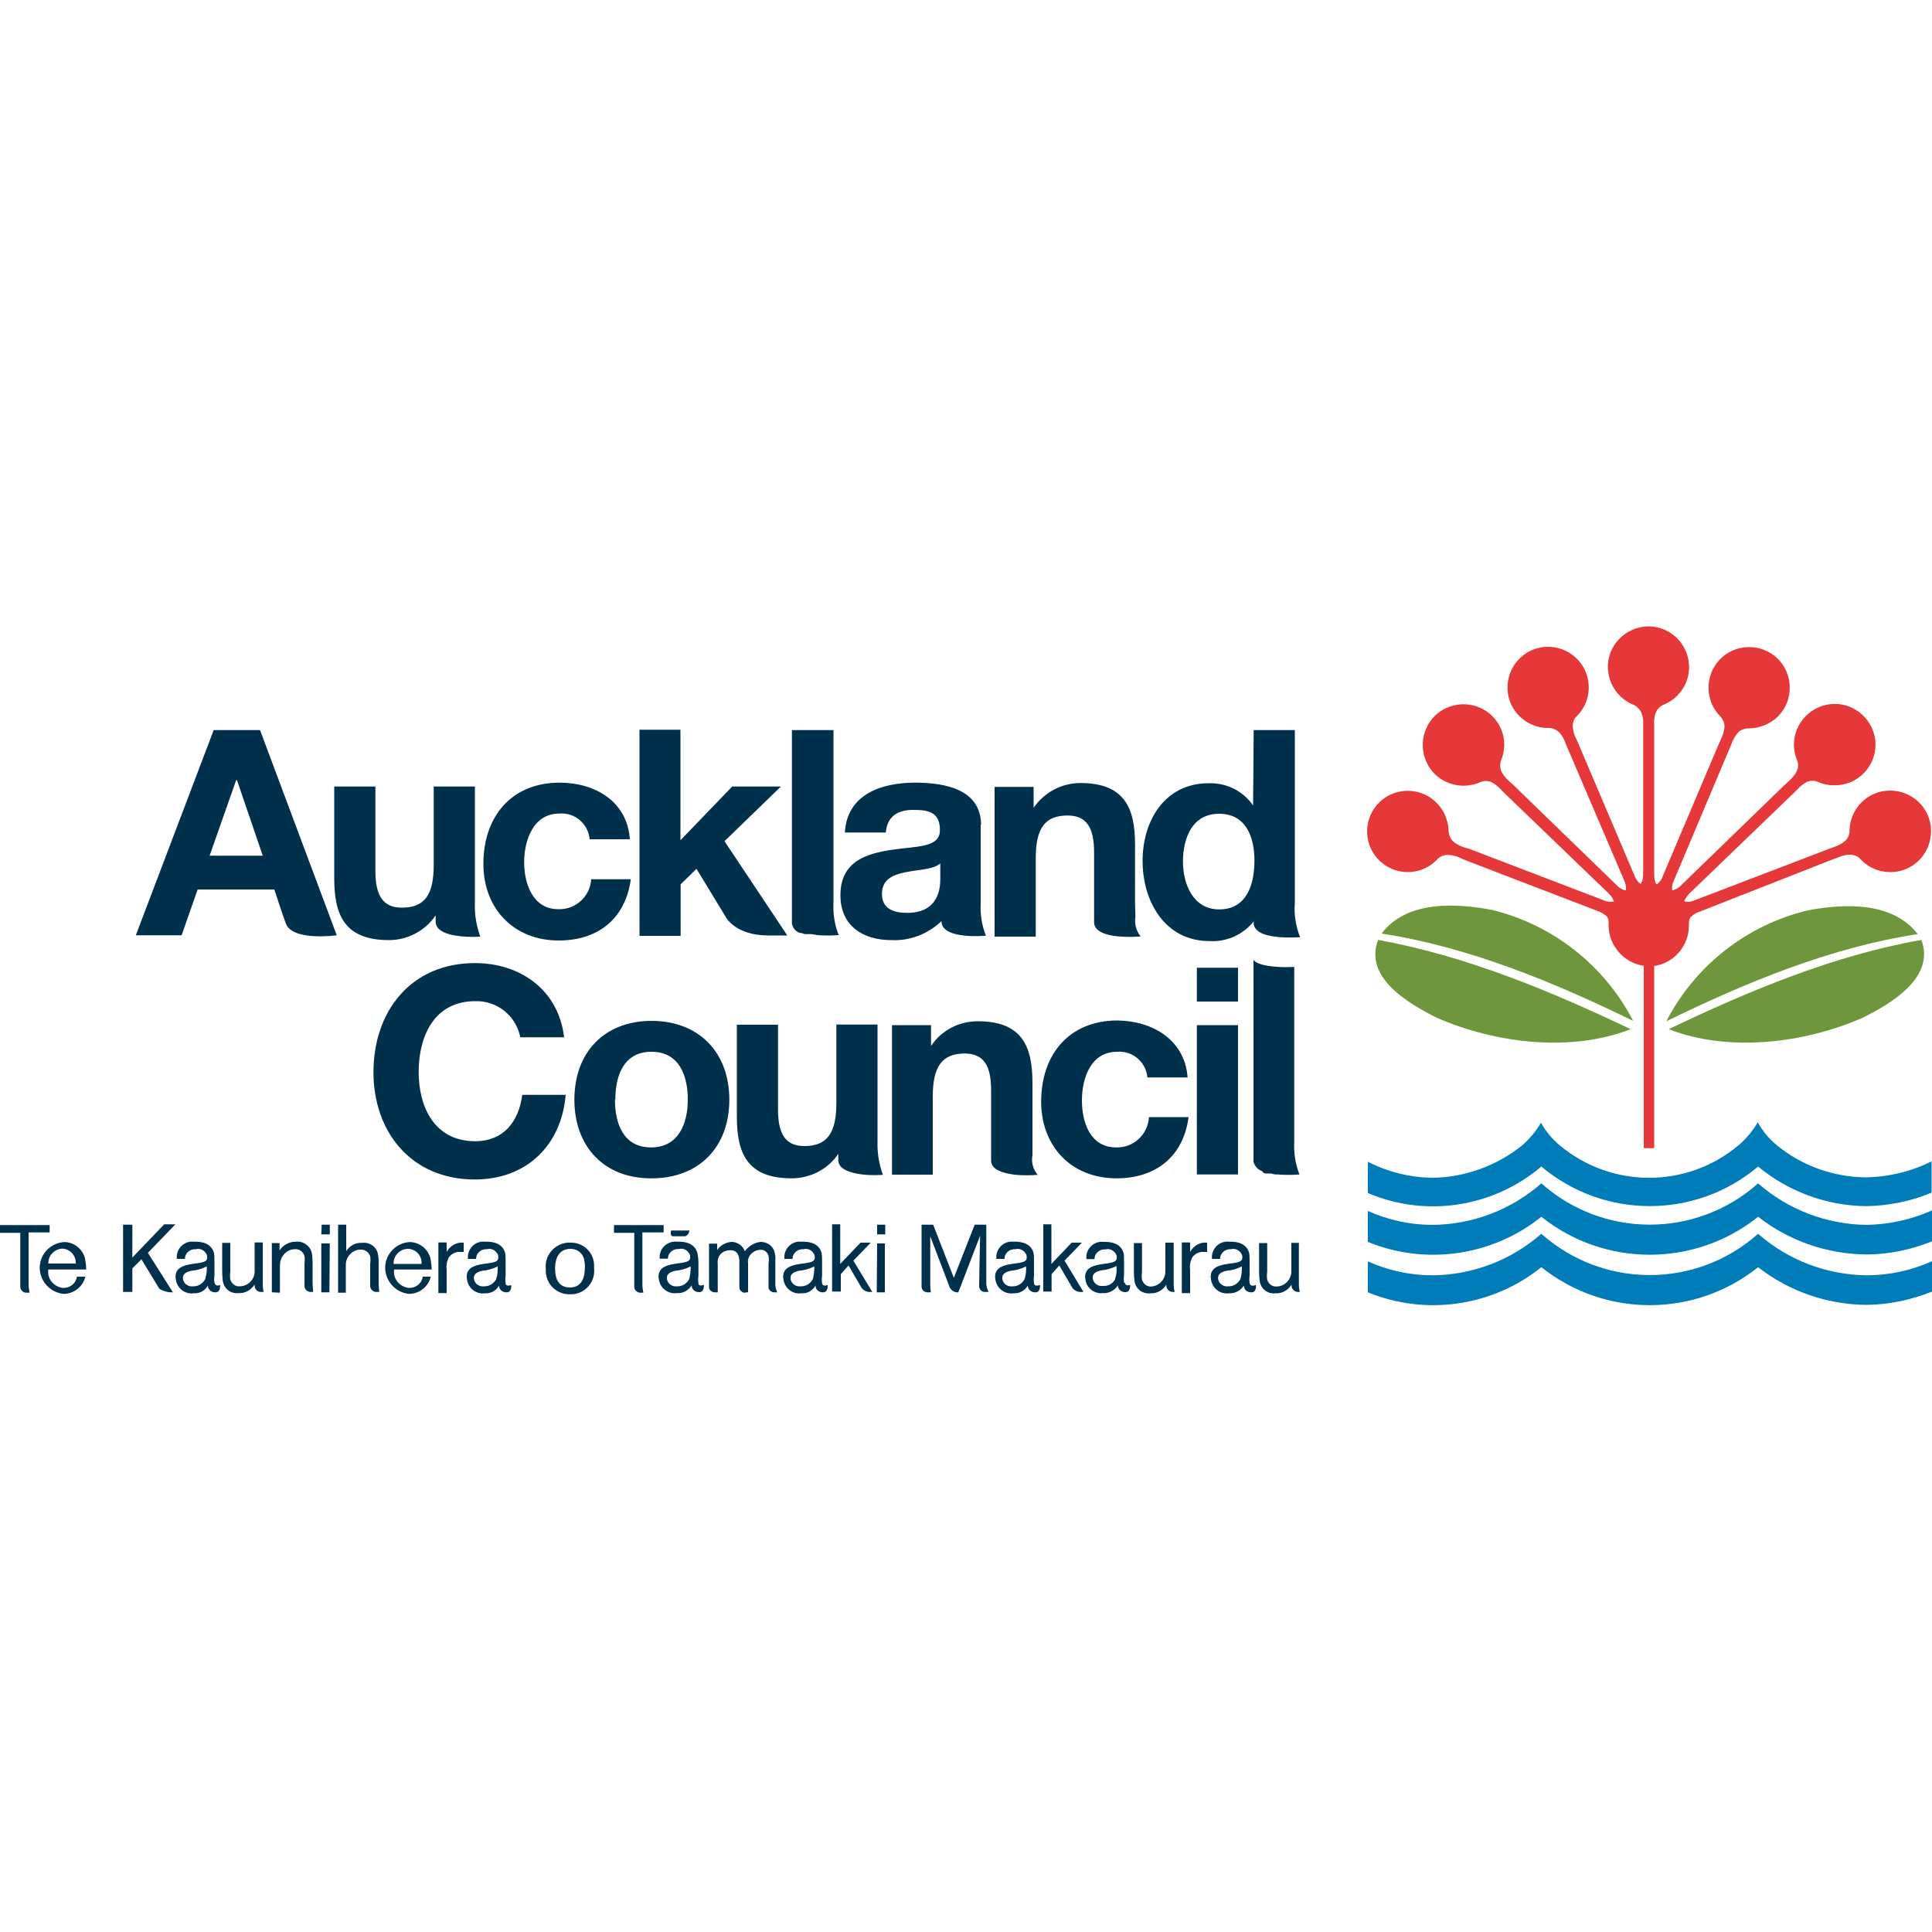 <?xml version="1.0" encoding="utf-8"?>
<!-- Generator: Adobe Illustrator 23.0.1, SVG Export Plug-In . SVG Version: 6.00 Build 0)  -->
<svg version="1.1" id="Layer_1" xmlns="http://www.w3.org/2000/svg" xmlns:xlink="http://www.w3.org/1999/xlink" x="0px" y="0px"
	 viewBox="0 0 1000 1000" style="enable-background:new 0 0 1000 1000;" xml:space="preserve">
<style type="text/css">
	.st0{fill:#E63739;}
	.st1{fill:#6E963C;}
	.st2{fill:#007CB9;}
	.st3{fill:#00304B;}
</style>
<g>
	<g>
		<path class="st0" d="M850.8,594.2v-94.3c-10.3-1.5-18.2-10.5-18.2-21c0-1,0-1.8,0-1.8c0-0.8-0.2-1.7-0.7-2.5c-1.2-1.2-2.5-2-4-2.7
			l-69.5-26.7l-2.7-1.2c-2-1-4.2-1.5-6.5-1.5c-1.8,0-3.5,0.7-4.8,1.8c-7.7,8.7-21,9.5-29.7,1.8c-8.7-7.7-9.5-21-1.8-29.7
			c7.7-8.7,21-9.5,29.7-1.8c4.5,4,7.2,9.8,7.2,16c0.2,1.8,1,3.5,2.2,4.8c1.7,1.5,3.7,2.5,5.8,3.2l2.8,0.8l68.7,26.3l0.8,0.3
			c1.5,0.7,3.2,0.8,4.8,0.7h0.5c-0.5-1.7-1.5-3-2.7-4.2l-53.7-51.7l-2.2-2.2c-1.5-1.7-3.3-3-5.3-4c-1.7-0.5-3.3-0.5-4.8,0
			c-10.5,5-23.2,0.7-28.2-9.8c-5-10.5-0.7-23.2,9.8-28.2c10.5-5,23.2-0.7,28.2,9.8c2.7,5.5,2.8,11.8,0.3,17.5
			c-0.5,1.7-0.3,3.5,0.2,5.2c1,2,2.5,3.8,4.2,5.3l2.2,2l52.8,51.2l0.7,0.7c1.2,1.2,2.5,2,4,2.5h0.7c0.2-1.7-0.2-3.3-0.8-4.8
			l-29.3-68.5l-1.2-2.8c-0.7-2.2-1.8-4-3.3-5.7c-1.3-1.2-2.8-2-4.7-2.2c-11.7,0.5-21.5-8.5-22-20c-0.5-11.7,8.5-21.5,20-22
			c11.7-0.5,21.5,8.5,22,20c0.3,6-2,12-6.5,16.2c-1.2,1.3-1.8,3.2-1.8,4.8c0.2,2.3,0.7,4.5,1.8,6.5l1.2,2.7l28.8,67.7l0.3,0.8
			c0.7,1.5,1.5,2.8,2.7,3.8l0.5,0.2c0.8-1.5,1.2-3.2,1.2-4.8v-77.5c0.2-2.2-0.2-4.5-1-6.5c-0.7-1.5-2-2.8-3.5-3.7
			c-10.8-4-16.5-16.2-12.5-27c4-10.8,16.2-16.5,27-12.5c10.8,4,16.5,16.2,12.5,27c-2.2,5.8-6.7,10.3-12.5,12.5
			c-1.5,0.8-2.8,2.2-3.5,3.8c-0.7,2.2-1,4.5-0.8,6.7v77.3c0,1.7,0.3,3.2,1,4.7c0.2,0.2,0.5,0.2,0.7,0c1.2-1,2.2-2.3,2.7-3.8l0.3-0.8
			l28.7-67.7l1.2-2.7c1-2,1.7-4.2,1.8-6.5c0-1.8-0.7-3.5-1.8-4.8c-8.3-8-8.7-21.3-0.7-29.8c8-8.3,21.3-8.7,29.8-0.7
			c8.3,8,8.7,21.3,0.7,29.8c-4.2,4.3-10.2,6.7-16.2,6.5c-1.8,0.2-3.5,0.8-4.8,2.2c-1.5,1.7-2.7,3.7-3.3,5.7l-1.2,2.8l-28.8,68.3
			c-0.7,1.5-1,3-0.8,4.7c0.2,0.2,0.5,0.2,0.7,0c1.5-0.5,2.8-1.3,4-2.5l0.7-0.7l52.8-51.2l2.2-2c1.7-1.5,3.2-3.3,4.2-5.3
			c0.7-1.7,0.8-3.5,0.2-5.2c-4.7-10.7,0.3-23,11-27.7c10.7-4.7,23,0.3,27.7,11c4.7,10.7-0.3,23-11,27.7c-5.7,2.3-12,2.3-17.5-0.3
			c-1.7-0.5-3.3-0.5-4.8,0c-2,1-3.8,2.3-5.3,4l-2.2,2.2l-53.7,51.7c-1.2,1.2-2,2.5-2.7,3.8c0,0.2,0.3,0.3,0.5,0.5
			c1.7,0.2,3.3,0,4.8-0.7l0.8-0.3l68.7-26.3l2.7-1c2.2-0.7,4.2-1.8,5.8-3.2c1.3-1.3,2.2-3,2.2-4.8c0-11.7,9.3-21.2,21-21.2
			c11.7,0,21.2,9.3,21.2,21c0,11.7-9.3,21.2-21,21.2c-6.2,0-11.8-2.5-16-7.2c-1.3-1.2-3.2-1.8-4.8-1.8c-2.2,0-4.5,0.5-6.5,1.5
			l-2.8,1l-69.5,27.3c-1.5,0.5-2.8,1.5-4,2.7c-0.5,0.8-0.7,1.8-0.7,2.8c0,0.3,0,0.7,0,0.8v0.5c0,10.5-7.7,19.5-18,21v94.3h-5V594.2z
			"/>
		<path class="st1" d="M863.7,532.7c41.5-19.8,85.3-38.2,130.8-46.2c7.3,19.5-15.8,33-30.2,40.2C934.3,539.9,895,544.9,863.7,532.7
			 M845.3,528.4c-41-20-84.8-38.2-130.2-45.2c13-17.2,38.5-15.8,57.3-12.2C803.8,478.7,830.5,499.7,845.3,528.4 M844,532.7
			c-31.2,12.2-70.5,7.2-100.5-6c-14.3-7.2-37.7-20.7-30.2-40.2C758.7,494.7,802.5,512.9,844,532.7 M862.5,528.6
			c14.8-28.7,41.5-49.7,72.8-57.3c18.8-3.7,44.3-4.8,57.3,12.2C947.3,490.4,903.5,508.6,862.5,528.6"/>
		<path class="st2" d="M999.8,642.6c-10.8,4.3-22.2,6.7-33.8,6.7c-20.3-0.2-40-7-56-19.5c-32.8,26.2-79.3,26.2-112.2,0
			c-25.3,20.3-59.8,25.3-89.8,13v-16c10.5,4.7,22,7.2,33.5,7.2c20.7-0.2,40.7-7.8,56.3-21.5c32,28.5,80.2,28.5,112.2,0
			c15.5,13.7,35.5,21.2,56,21.5c11.7-0.2,23.3-2.7,34-7.5v15.8v0.3H999.8z M999.8,668.6c-10.8,4.3-22.2,6.7-33.8,6.8
			c-20.3-0.2-40-7-56-19.5c-32.8,26.2-79.3,26.2-112.2,0c-25.3,20.3-59.8,25.3-89.8,13v-16c10.5,4.7,22,7.2,33.5,7.2
			c20.7-0.2,40.7-7.8,56.3-21.5c32,28.5,80.2,28.5,112.2,0c15.5,13.7,35.5,21.2,56,21.5c11.7,0,23.3-2.5,34-7.3v15.8H999.8z
			 M900,592.7c3.8-3.3,7.2-7.3,9.8-11.8c2.5,4.5,5.8,8.5,9.8,11.8c13,10.7,29.3,16.5,46,16.7c11.8-0.2,23.7-3,34.2-8.3v16.2
			c-10.7,4.5-22.2,6.8-33.8,7c-20.5-0.2-40.3-7.5-56-20.5c-32.3,27.3-79.8,27.3-112.2,0c-25,21.2-59.8,26.5-89.8,13.7v-16.2
			c10.3,5.3,21.8,8.2,33.5,8.3c16.8-0.2,33.2-6.2,46.3-16.7c3.8-3.3,7.2-7.3,9.8-11.8c2.5,4.5,5.8,8.5,9.8,11.8
			c26.8,22.3,65.7,22.3,92.3,0"/>
	</g>
	<g>
		<path class="st3" d="M454.2,530.6v60.3c-0.2,5.8,0.8,11.7,2.8,17.2c-4.7,0.3-9.2,0.2-13.8-0.7c-4.8-1-9.3-2.8-9.3-7v-3.2
			c-5.3,8-14.5,12.7-24.2,12.7c-22.7,0-28.3-12.7-28.3-31.8v-47.7h21.3v43.8c0,12.7,3.8,19,13.7,19c11.5,0,16.5-6.5,16.5-22.2v-40.7
			h21.3V530.6z M461.7,607.9v-77.3h20.2v10.8c5.3-8,14.3-12.8,24.2-12.8c22.7,0,28.3,12.7,28.3,31.8v37.5c-0.7,3.7,0.3,7.3,2.7,10.2
			c-3.7,0.3-7.5,0.3-11.3,0c-6.2-0.7-12.8-2.5-12.8-7.3v-36.5c0-12.7-3.8-19-13.7-19c-11.5,0-16.5,6.5-16.5,22.2v40.5H461.7
			L461.7,607.9z M648.8,601.4V496.7c1.3,2.5,7.8,3.5,13.3,3.8c3,0.2,5.8,0,7.8,0v90.2c-0.3,5.8,0.5,11.7,2.7,17.2
			c-3.7,0.3-7.5,0.3-11.2,0c-1.2,0-2.2,0-3.2-0.5h-0.8h-0.7h-1h-0.7l-1-0.3l-0.8-1C651.3,605.6,649.5,603.7,648.8,601.4
			 M640.8,518.4h-21.3v-17.5h21.3V518.4L640.8,518.4z M619.5,530.6h21.3v77.3h-21.3V530.6z M614.7,557.7h-20.8
			c-0.7-8-7.7-14-15.7-13.3c-13.7,0-18.2,13.8-18.2,25.2c0,11.3,4.3,24.3,17.7,24.3c9,0.3,16.5-6.7,17-15.7h20.5
			c-2.7,20.5-17,31.7-37.3,31.7c-23.3,0-39-16.5-39-39.7c0-24.2,14.3-42,39.5-42C596.5,528.4,613.3,538.2,614.7,557.7 M318.3,569.2
			c0,12.3,4.3,24.7,18.7,24.7c14.3,0,19-12.5,19-24.7c0-12.3-4.3-24.8-18.8-24.8c-14.5,0-18.7,12.5-18.7,24.8 M297.3,569.2
			c0-24.7,15.7-40.8,40-40.8s40.2,16.2,40.2,40.8s-15.8,40.7-40.2,40.7C313,610.1,297.3,593.7,297.3,569.2 M292.5,536.9h-23.2
			c-2.2-11.2-12-19-23.3-18.7c-21.2,0-29.3,18-29.3,36.7c0,17.8,8,35.8,29.3,35.8c14.3,0,22.5-9.8,24.3-24h22.5
			c-2.3,26.7-20.8,43.8-47,43.8c-33,0-52.5-24.7-52.5-55.5c0-31.7,19.5-56.5,52.5-56.5c23.5,0,43.3,13.8,46.2,38.5"/>
		<path class="st3" d="M289,470.6c-13.3,0-17.7-13.3-17.7-24.3c0-11,4.5-25.2,18.2-25.2c8-0.7,15,5.3,15.7,13.3H326
			c-1.3-19.7-18.2-29.3-36.3-29.3c-25.2,0-39.5,17.8-39.5,42c0,23.2,15.7,39.7,39,39.7c20.3,0,34.5-11.2,37.3-31.7H306
			C305.5,463.9,298,470.9,289,470.6z"/>
		<path class="st3" d="M404.2,407.1H379l-26.8,27.8v-57.2H331v106.7h21.3v-26.7l8.2-8l15.2,25c0,0,4.8,9.5,22,9.5h9.8L375,435.4
			L404.2,407.1z"/>
		<path class="st3" d="M245.8,407.1h-21.3v40.5c0,15.7-4.8,22.2-16.5,22.2c-9.8,0-13.7-6.3-13.7-19v-43.7H173v47.7
			c0,19.2,5.7,31.8,28.3,31.8c9.7,0,18.7-4.8,24.2-12.8v3.3c0,4,4.3,6,9.3,7c4.5,0.8,9.2,1,13.8,0.7c-2-5.5-3-11.3-2.8-17.2
			L245.8,407.1L245.8,407.1z"/>
		<path class="st3" d="M670.2,467.6v-89.7h-21.3l-0.3,39c-5.2-7.5-13.8-11.8-23-11.5c-22.8,0-34.2,19.5-34.2,40.2
			s11.3,41.5,34.7,41.5c8.8,0.5,17.3-3.3,22.8-10.2v0.7c0,0.2,0,0.5,0,0.7c0.7,4.8,7.5,6.3,13.8,6.8c3.3,0.2,6.8,0.2,10.2,0
			C670.7,479.4,669.7,473.4,670.2,467.6z M631,470.7c-13.2,0-18.7-12.7-18.7-24.8s4.8-24.7,18.7-24.7s18.3,12,18.3,24.3
			c0,12.3-4,25.2-18.2,25.2L631,470.7L631,470.7z"/>
		<path class="st3" d="M587.5,468.1v-31c0-19.2-5.7-31.8-28.3-31.8c-9.7,0-18.7,4.8-24.2,12.8v-10.8h-20.2v77.5h21.3v-40.5
			c0-15.7,4.8-22.2,16.5-22.2c9.8,0,13.7,6.3,13.7,19v36.3c0,4.8,6.5,6.8,12.8,7.3c3.7,0.3,7.5,0.3,11.3,0
			c-2.3-2.8-3.3-6.5-2.7-10.2L587.5,468.1L587.5,468.1z"/>
		<path class="st3" d="M507.8,427.1c0-18.5-18.5-22-34.2-22c-17.3,0-35.2,6-36.3,25.8h21.2c0.7-8.3,6-11.7,14.2-11.7
			s13.8,1.3,13.8,10.5c0,9.2-12.2,8.2-25.2,10.2c-13,2-26.3,6-26.3,23.5c0,15.8,11.7,23.2,26.3,23.2c9.7,0.5,19-3.2,26-9.8
			c0,9.8,23,7.5,23,7.5c-2.2-5.5-3-11.3-2.7-17.2v-40.2h0.2V427.1z M486.7,454.7c0,4.8-0.7,17.8-17.2,17.8c-6.8,0-13-2-13-9.8
			s6-10,12.5-11.3c6.5-1.3,14-1.3,17.7-4.5L486.7,454.7L486.7,454.7z"/>
		<path class="st3" d="M431.2,377.9h-21.3v100.2c0.5,2.3,2,4.2,4.2,4.8h0.7l0.8,0.3l1,0.3h0.7h1h0.7h0.7c1,0,2.2,0.3,3.2,0.5
			c3.7,0.3,7.5,0.3,11.2,0c-2.2-5.5-3-11.3-2.7-17.2V377.9z"/>
		<g>
			<path id="_Path_" class="st3" d="M140.7,668.9v-25.5h4v3.8c1.8-2.8,5-4.5,8.3-4.5c4.2-0.5,8,2.5,8.5,6.5l0,0
				c0.2,1.7,0.3,3.2,0.3,4.8v10.5c0,1.3,0.2,2.7,0.3,4.2h-1c-1.8,0.2-3.3-1.2-3.5-2.8c0-0.2,0-0.2,0-0.3v-11.5c0.2-1.3,0.2-2.7,0-4
				c-0.7-2.3-2.8-3.8-5.2-3.5c-2.3,0-4.3,1.2-5.7,3c-1.2,1.5-1.8,3.3-1.8,5.3v14.2L140.7,668.9L140.7,668.9z"/>
			<path class="st3" d="M44.2,660.7c-1.2,5.3-6,9-11.3,9c-7.3-0.7-12.8-7.2-12.3-14.5c0.5-6.5,5.7-11.7,12.3-12.3
				c5.3-0.2,10.2,3.7,11.2,9c0.3,1.7,0.5,3.5,0.5,5.2H25c-0.7,4.7,2.7,8.8,7.3,9.5c0.3,0,0.5,0,0.8,0c3.3,0,6.3-2.5,6.7-5.8H44.2z
				 M39.2,654.1c0.3-4-2.7-7.5-6.7-7.8c-0.2,0-0.2,0-0.3,0c-4.2,0.2-7.3,3.7-7.2,7.7h14.7L39.2,654.1z"/>
			<path class="st3" d="M73.3,651.7l-4.8,4.8v12.2h-4.8v-34.8h4.8v17L85,633.7h5.8l-14.2,14.7L73.3,651.7z M76.5,648.4l13,20.5h-0.8
				c-2.2,0-4.3-0.7-6.2-1.8l-9.3-15.3"/>
			<path class="st3" d="M231.2,643.2v4.8c1.7-3.2,5.2-5.2,8.8-4.8v4.8h-1.8c-2.3-0.2-4.7,1-6,3c-1,2-1.3,4.3-1,6.5v11.8h-4.3v-26.2
				H231.2z"/>
			<path class="st3" d="M401.3,664.7v-10.5l0,0v-1.3c0.2-2,0-3.8-0.7-5.8c-1.2-2.7-4-4.3-6.8-4.3c-3.3,0.3-6.3,2.2-8.3,4.8
				c-1-2.8-3.8-4.8-6.8-4.8c-3,0.2-5.8,1.7-7.5,4.2v-3.3H367v22.2c-0.2,1.5,1,2.8,2.7,3c0.3,0,0.5,0,0.8,0h1c0-1.3,0-2.7,0-4v-10.8
				c-0.3-1.8,0.3-3.8,1.7-5.2c1.3-1.2,3-1.8,4.8-1.8c1.5,0,2.8,0.5,3.7,1.7c0.7,1.2,1,2.7,1,4v1.3l0,0v12.2c0,1.5,1.2,2.7,2.7,2.8
				c0.3,0,0.5,0,0.8-0.2h1c0-1.3,0-2.7,0-4c0,0,0-10.7,0-11c-0.3-1.8,0.3-3.5,1.5-4.8c1.3-1.3,3-2.2,4.8-2.2c2-0.2,3.8,1.2,4.3,3.2
				c0.2,1.3,0.2,2.7,0,4l0,0v11.8c-0.2,1.5,1,2.8,2.7,3c0.3,0,0.5,0,0.8,0h1C401.7,667.6,401.3,666.2,401.3,664.7z"/>
			<path class="st3" d="M510.5,664.7v-10.8l0,0v-20h-6l-10.8,27.5L483,633.9h-6v20l0,0v12c0,1.7,1.2,2.8,2.8,3c0.2,0,0.3,0,0.5,0
				h1.5c-0.2-1.3-0.3-2.7-0.3-4v-11l0,0v-14l9.8,25.7l0,0c0.5,1.8,2.2,3.2,4,3.3h0.7l1.5-3.8l0,0l9.8-25.5l-0.3,14.3l0,0l-0.2,12
				c0.2,1.7,1.5,3,3.2,2.8c0,0,0,0,0.2,0h1.5C511,667.4,510.7,666.2,510.5,664.7z"/>
			<path id="_Compound_Path_" class="st3" d="M106.2,662.1c-1.2,2.3-3.7,3.8-6.2,3.7c-2.3,0.3-4.5-1-5.2-3.3
				c-0.7-3.2,1.7-4.2,4.5-4.8c2.7-0.2,5.2-1,7.7-2.2C107.2,657.7,106.8,660.1,106.2,662.1 M111,664.1c-0.2-1.2-0.2-2.5,0-3.7v-7
				c0-1.5,0-3.2-0.2-4.7c-1.2-4.8-5.7-6.2-10.5-6c-4.3-0.5-8.3,2.7-8.8,7.2c0,0.5,0,1,0,1.7h4.2c0-2.7,2.2-4.8,4.8-5
				c0.3,0,0.5,0,0.8,0c2.5-0.7,4.8,0.7,5.8,3c0.7,3.3-1.2,3.7-5.3,4.3c-5.3,0.7-12.3,1.5-10.7,8.8c0.8,4.3,4.8,7.3,9.2,6.7
				c3,0.2,5.8-1.3,7.3-4c0,2,1.7,3.5,3.7,3.5c0.2,0,0.2,0,0.3,0c2.7,0,2.3-3.8,2.3-3.8c-0.5,0.2-1,0.3-1.3,0.3
				c-0.8,0-1.5-0.7-1.5-1.5l0,0"/>
			<path id="_Path_2" class="st3" d="M136,643.2v21.7c0,1.3,0.2,2.7,0.5,3.8h-1.2c-1.8,0.2-3.5-1.3-3.5-3.2c0-0.2,0-0.5,0-0.7
				c-1.7,2.8-4.8,4.7-8.2,4.5c-4.2,0.5-7.8-2.3-8.3-6.5l0,0c-0.2-1.7-0.3-3.2-0.3-4.8v-14.7h4.2v15c-0.2,1.3-0.2,2.7,0,4
				c0.7,2.2,2.7,3.7,4.8,3.5c4.3,0,7.8-3.5,7.8-7.7c0-0.2,0-0.5,0-0.7v-14.3H136L136,643.2z"/>
			<g>
				<polygon id="_Path_3" class="st3" points="166.5,633.9 166.3,638.9 170.7,638.9 170.7,633.9 				"/>
				<polygon id="_Path_4" class="st3" points="166.3,668.9 166.3,643.6 170.7,643.6 170.5,668.9 				"/>
			</g>
			<path id="_Compound_Path_2" class="st3" d="M256.8,662.1c-1.2,2.3-3.7,3.8-6.2,3.7c-2.3,0.3-4.5-1-5.2-3.3
				c-0.7-3.2,1.7-4.2,4.5-4.8c2.7-0.2,5.2-1,7.7-2.2C257.7,657.7,257.5,660.1,256.8,662.1 M261.7,664.1c-0.2-1.2-0.2-2.5,0-3.7v-7
				c0-1.5,0-3.2-0.2-4.7c-1.2-4.8-5.7-6.2-10.5-6c-4.3-0.5-8.3,2.7-8.8,7.2c0,0.5,0,1,0,1.7h4.2c0-2.7,2.2-4.8,4.8-5
				c0.3,0,0.5,0,0.8,0c2.5-0.7,4.8,0.7,5.8,3c0.7,3.3-1.2,3.7-5.3,4.3c-5.3,0.7-12.3,1.5-10.7,8.8c0.8,4.3,4.8,7.3,9.2,6.7
				c3,0.2,5.8-1.3,7.3-4c0,2,1.7,3.5,3.7,3.5c0.2,0,0.2,0,0.3,0c2.7,0,2.3-3.8,2.3-3.8c-0.3,0.2-0.8,0.3-1.2,0.3
				C262.3,665.6,261.5,664.9,261.7,664.1C261.5,664.1,261.5,664.1,261.7,664.1"/>
			<path class="st3" d="M295,669.9c-6.7,0.2-12.2-5-12.5-11.7c0-0.5,0-1,0-1.5c-0.7-6.8,4.3-12.8,11.2-13.5c0.5,0,1,0,1.5,0
				c6.7-0.2,12.2,5,12.3,11.7c0,0.5,0,1.2,0,1.7c0.7,6.7-4.3,12.7-11,13.3C296,669.9,295.5,669.9,295,669.9z M302.5,652.9
				c-0.3-3.7-3.3-6.5-7.2-6.5c-5.7,0-8,4.5-8,10.2c0,5.8,2.2,9.8,7.7,9.8c7.2,0,7.7-7.3,7.7-9.8
				C302.8,655.6,302.8,654.2,302.5,652.9z"/>
			<g>
				<path class="st3" d="M356.8,636.9c0,1.3-1,2.7-2.2,3h-6c-2.2,0-1.2-3-1.2-3h9.8H356.8z"/>
				<path id="_Compound_Path_3" class="st3" d="M356.7,662.1c-1.2,2.3-3.7,3.8-6.2,3.7c-2.3,0.3-4.5-1-5.2-3.3
					c-0.7-3.2,1.7-4.2,4.5-4.8c2.7-0.2,5.2-1,7.7-2.2C357.5,657.7,357.3,660.1,356.7,662.1 M361.5,664.1c-0.2-1.2-0.2-2.5,0-3.7v-7
					c0-1.5-0.2-3.2-0.5-4.7c-1.2-4.8-5.7-6.2-10.5-6c-4.3-0.5-8.5,2.5-9,7c0,0.5-0.2,1.2,0,1.8h4.2c0-2.7,2.2-4.8,4.8-5
					c0.3,0,0.5,0,0.8,0c2.5-0.7,4.8,0.7,5.8,3c0.7,3.3-1.2,3.7-5.3,4.3c-5.3,0.7-12.3,1.5-10.7,8.8c0.8,4.3,4.8,7.3,9.2,6.7
					c3.2,0.2,6-1.3,7.7-4c0,2,1.7,3.5,3.7,3.5c0.2,0,0.2,0,0.3,0c2.7,0,2.3-3.8,2.3-3.8c-0.3,0.2-0.8,0.3-1.2,0.3
					C362.2,665.6,361.3,664.9,361.5,664.1C361.3,664.1,361.3,664.1,361.5,664.1"/>
			</g>
			<g>
				<polygon id="_Path_5" class="st3" points="454,633.9 454,638.9 458.2,638.9 458.2,633.9 				"/>
				<polygon id="_Path_6" class="st3" points="453.8,668.9 454,643.6 458,643.6 458,668.9 				"/>
			</g>
			<path id="_Compound_Path_4" class="st3" d="M420.7,662.1c-1.2,2.3-3.7,3.8-6.2,3.7c-2.3,0.3-4.5-1-5.2-3.3
				c-0.7-3.2,1.7-4.2,4.5-4.8c2.7-0.2,5.2-1,7.7-2.2C421.5,657.7,421.3,660.1,420.7,662.1 M425.5,664.1c-0.2-1.2-0.2-2.5,0-3.7v-7
				c0-1.5,0-3.2-0.2-4.7c-1.2-4.8-5.7-6.2-10.5-6c-4.3-0.5-8.3,2.7-8.8,7.2c0,0.5,0,1,0,1.7h4.2c0-2.7,2.2-4.8,4.8-5
				c0.3,0,0.5,0,0.8,0c2.5-0.7,4.8,0.7,5.8,3c0.7,3.3-1.2,3.7-5.3,4.3c-5.3,0.7-12.3,1.5-10.7,8.8c0.8,4.3,4.8,7.3,9.2,6.7
				c3,0.2,5.8-1.3,7.3-4c0,2,1.7,3.5,3.7,3.5c0.2,0,0.2,0,0.3,0c2.7,0,2.3-3.8,2.3-3.8c-0.3,0.2-0.8,0.3-1.2,0.3
				C426.2,665.6,425.5,664.9,425.5,664.1C425.3,664.1,425.3,664.1,425.5,664.1"/>
			<path id="_Path_7" class="st3" d="M430.7,668.7v-35h4.2v20.5l10.5-11h5.3l-9,9.3l9.8,16.2h-0.8c-1.8,0.2-3.8-0.7-4.8-2.2
				l-6.7-11.5l-4,4.5v9h-4.5V668.7z"/>
			<path id="_Compound_Path_5" class="st3" d="M530.3,662.1c-1.2,2.3-3.7,3.8-6.2,3.7c-2.3,0.3-4.5-1-5.2-3.3
				c-0.7-3.2,1.7-4.2,4.5-4.8c2.7-0.2,5.2-1,7.7-2.2C531.2,657.7,531,660.1,530.3,662.1 M535.2,664.1c-0.2-1.2-0.2-2.5,0-3.7v-7
				c0-1.5,0-3.2-0.2-4.7c-1.2-4.8-5.7-6.2-10.5-6c-4.3-0.5-8.3,2.7-8.8,7.2c0,0.5,0,1,0,1.7h4.2c0-2.7,2.2-4.8,4.8-5
				c0.3,0,0.5,0,0.8,0c2.5-0.7,4.8,0.7,5.8,3c0.7,3.3-1.2,3.7-5.3,4.3c-5.3,0.7-12.3,1.5-10.7,8.8c0.8,4.3,4.8,7.3,9.2,6.7
				c3,0.2,6-1.3,7.5-4c0,2,1.7,3.5,3.7,3.5c0.2,0,0.2,0,0.3,0c2.7,0,2.3-3.8,2.3-3.8c-0.5,0.2-1,0.3-1.3,0.3
				C535.8,665.6,535.2,664.9,535.2,664.1C535,664.1,535,664.1,535.2,664.1"/>
			<path id="_Path_8" class="st3" d="M540,668.7v-35h4.2v20.5l10.5-11h5.3l-9,9.3l9.8,16.2h-1c-1.8,0.2-3.8-0.7-4.8-2.2l-6.7-11.5
				l-4,4.5v9h-4.2L540,668.7z"/>
			<path id="_Compound_Path_6" class="st3" d="M577.2,662.1c-1.2,2.3-3.7,3.7-6.3,3.5c-2.3,0.3-4.5-1-5.2-3.3
				c-0.7-3.2,1.7-4.2,4.5-4.8c2.7-0.2,5.2-1,7.7-2.2c0.2,2.2,0,4.5-0.7,6.5 M581.8,663.9c-0.2-1.2-0.2-2.5,0-3.7v-6.7
				c0-1.5,0-3.2-0.2-4.7c-1.2-4.8-5.7-6.2-10.5-6c-4.3-0.5-8.3,2.7-8.8,7.2c0,0.5,0,1,0,1.7h4.2c0-2.7,2.2-4.8,4.8-5
				c0.3,0,0.5,0,0.8,0c2.5-0.7,4.8,0.7,5.8,3c0.7,3.3-1.2,3.7-5.3,4.3c-5.3,0.7-12.3,1.5-10.7,8.8c0.8,4.2,4.8,7,9,6.5
				c3,0.2,6-1.3,7.7-4c0,2,1.7,3.5,3.7,3.5c0.2,0,0.2,0,0.3,0c2.7,0,2.3-3.8,2.3-3.8c-0.3,0.2-0.8,0.3-1.2,0.3
				c-0.8,0-1.5-0.7-1.5-1.5C581.8,664.1,581.8,664.1,581.8,663.9"/>
			<path id="_Path_9" class="st3" d="M607.5,643.2v21.7c0,1.3,0.2,2.7,0.5,3.8h-1c-1.8,0-3.3-1.5-3.3-3.3c0-0.2,0-0.3,0-0.5
				c-1.7,2.8-4.8,4.7-8.2,4.5c-4.2,0.5-7.8-2.3-8.3-6.5l0,0c-0.2-1.7-0.3-3.2-0.3-4.8v-14.7h4.2v15c-0.2,1.3-0.2,2.7,0,4
				c0.7,2.2,2.7,3.7,4.8,3.5c4.3-0.3,7.5-4,7.3-8.2v-0.2v-14.3h4.2H607.5z"/>
			<path id="_Compound_Path_7" class="st3" d="M642,662.1c-1.2,2.3-3.7,3.8-6.2,3.7c-2.3,0.3-4.5-1-5.2-3.3
				c-0.7-3.2,1.7-4.2,4.5-4.8c2.7-0.2,5.2-1,7.7-2.2C642.8,657.7,642.7,660.1,642,662.1 M646.8,664.1c-0.2-1.2-0.2-2.5,0-3.7v-7
				c0-1.5,0-3.2-0.2-4.7c-1.2-4.8-5.7-6.2-10.5-6c-4.3-0.5-8.3,2.7-8.8,7.2c0,0.5,0,1,0,1.7h4.2c0-2.7,2.2-4.8,4.8-5
				c0.3,0,0.5,0,0.8,0c2.5-0.7,4.8,0.7,5.8,3c0.7,3.3-1.2,3.7-5.3,4.3c-5.3,0.7-12.3,1.5-10.7,8.8c0.8,4.3,4.8,7.3,9.2,6.7
				c3,0.2,6-1.3,7.7-4c0,2,1.7,3.5,3.7,3.5c0.2,0,0.2,0,0.3,0c2.7,0,2.3-3.8,2.3-3.8c-0.3,0.2-0.8,0.3-1.2,0.3
				C647.7,665.7,647,665.1,646.8,664.1C647,664.2,647,664.1,646.8,664.1"/>
			<path id="_Path_10" class="st3" d="M672.3,643.2v21.7c0,1.3,0.2,2.7,0.5,3.8h-1c-1.8,0-3.3-1.5-3.3-3.3c0-0.2,0-0.3,0-0.5
				c-1.7,2.8-4.8,4.7-8.2,4.5c-4.2,0.5-7.8-2.3-8.3-6.5l0,0c-0.2-1.7-0.3-3.2-0.3-4.8v-14.7h4.2v15c-0.2,1.3-0.2,2.7,0,4
				c0.7,2.2,2.7,3.7,4.8,3.5c4.3,0,7.7-3.7,7.7-7.8c0-0.2,0-0.3,0-0.5v-14.3H672.3z"/>
			<path id="_Path_11" class="st3" d="M25.7,637.9H14.8v27c0,1.3,0.2,2.8,0.5,4.2H14c-1.8,0.2-3.3-1.2-3.5-2.8c0-0.2,0-0.3,0-0.5
				v-27.7H0v-4h25.7V637.9z"/>
			<path class="st3" d="M223,660.7c-1.2,5.3-6,9-11.3,9c-7.3-0.7-12.8-7.2-12.3-14.5c0.5-6.5,5.7-11.7,12.3-12.3
				c5.3-0.2,10.2,3.7,11.2,9c0.3,1.7,0.5,3.5,0.5,5.2H204c-0.7,4.7,2.7,8.8,7.3,9.5c0.3,0,0.5,0,0.8,0c3.3,0,6.3-2.5,6.7-5.8H223z
				 M218.2,654.1c0.3-4-2.8-7.5-6.8-7.7c-0.2,0-0.3,0-0.5,0c-4.2,0.2-7.3,3.7-7.2,7.8h14.7h-0.2V654.1z"/>
			<path id="_Path_12" class="st3" d="M175,668.9v-35h4.2v13.7c1.7-2.8,4.8-4.5,8.2-4.3c4.2-0.5,7.8,2.3,8.3,6.3l0,0
				c0.3,1.7,0.3,3.2,0.3,4.8v10.3c0,1.3,0.2,2.7,0.3,4h-1.2c-1.8,0.2-3.3-1.2-3.5-2.8c0-0.2,0-0.2,0-0.3v-11.5
				c0.2-1.3,0.2-2.7,0-3.8c-0.7-2.2-2.8-3.7-5.2-3.5c-2.2,0-4.3,1.2-5.7,3c-1.2,1.5-1.8,3.3-1.7,5.3v14H175V668.9z"/>
			<path id="_Path_13" class="st3" d="M343.5,637.9h-11v27c0,1.3,0.2,2.8,0.5,4.2h-1.2c-1.8,0.2-3.3-1.2-3.5-2.8c0-0.2,0-0.3,0-0.5
				v-27.7h-10.5v-4h25.7C343.5,633.9,343.5,637.9,343.5,637.9z"/>
			<path class="st3" d="M616,643.2v4.8c1.7-3.2,5.2-5.2,8.8-4.8v4.8H623c-2.3-0.2-4.7,1-6,3c-1,2-1.3,4.3-1,6.5v11.8h-4.3v-26.2H616
				z"/>
		</g>
		<path id="_Compound_Path_8" class="st3" d="M122.2,403.9h0.5l13.3,39h-27.5L122.2,403.9z M70.3,484.1H94l8.3-23.7H142
			c0,0,4.3,13.3,6,17.7c3.5,9.2,26.3,6,26.3,6l-39.7-106.2h-24L70.3,484.1z"/>
	</g>
</g>
</svg>
